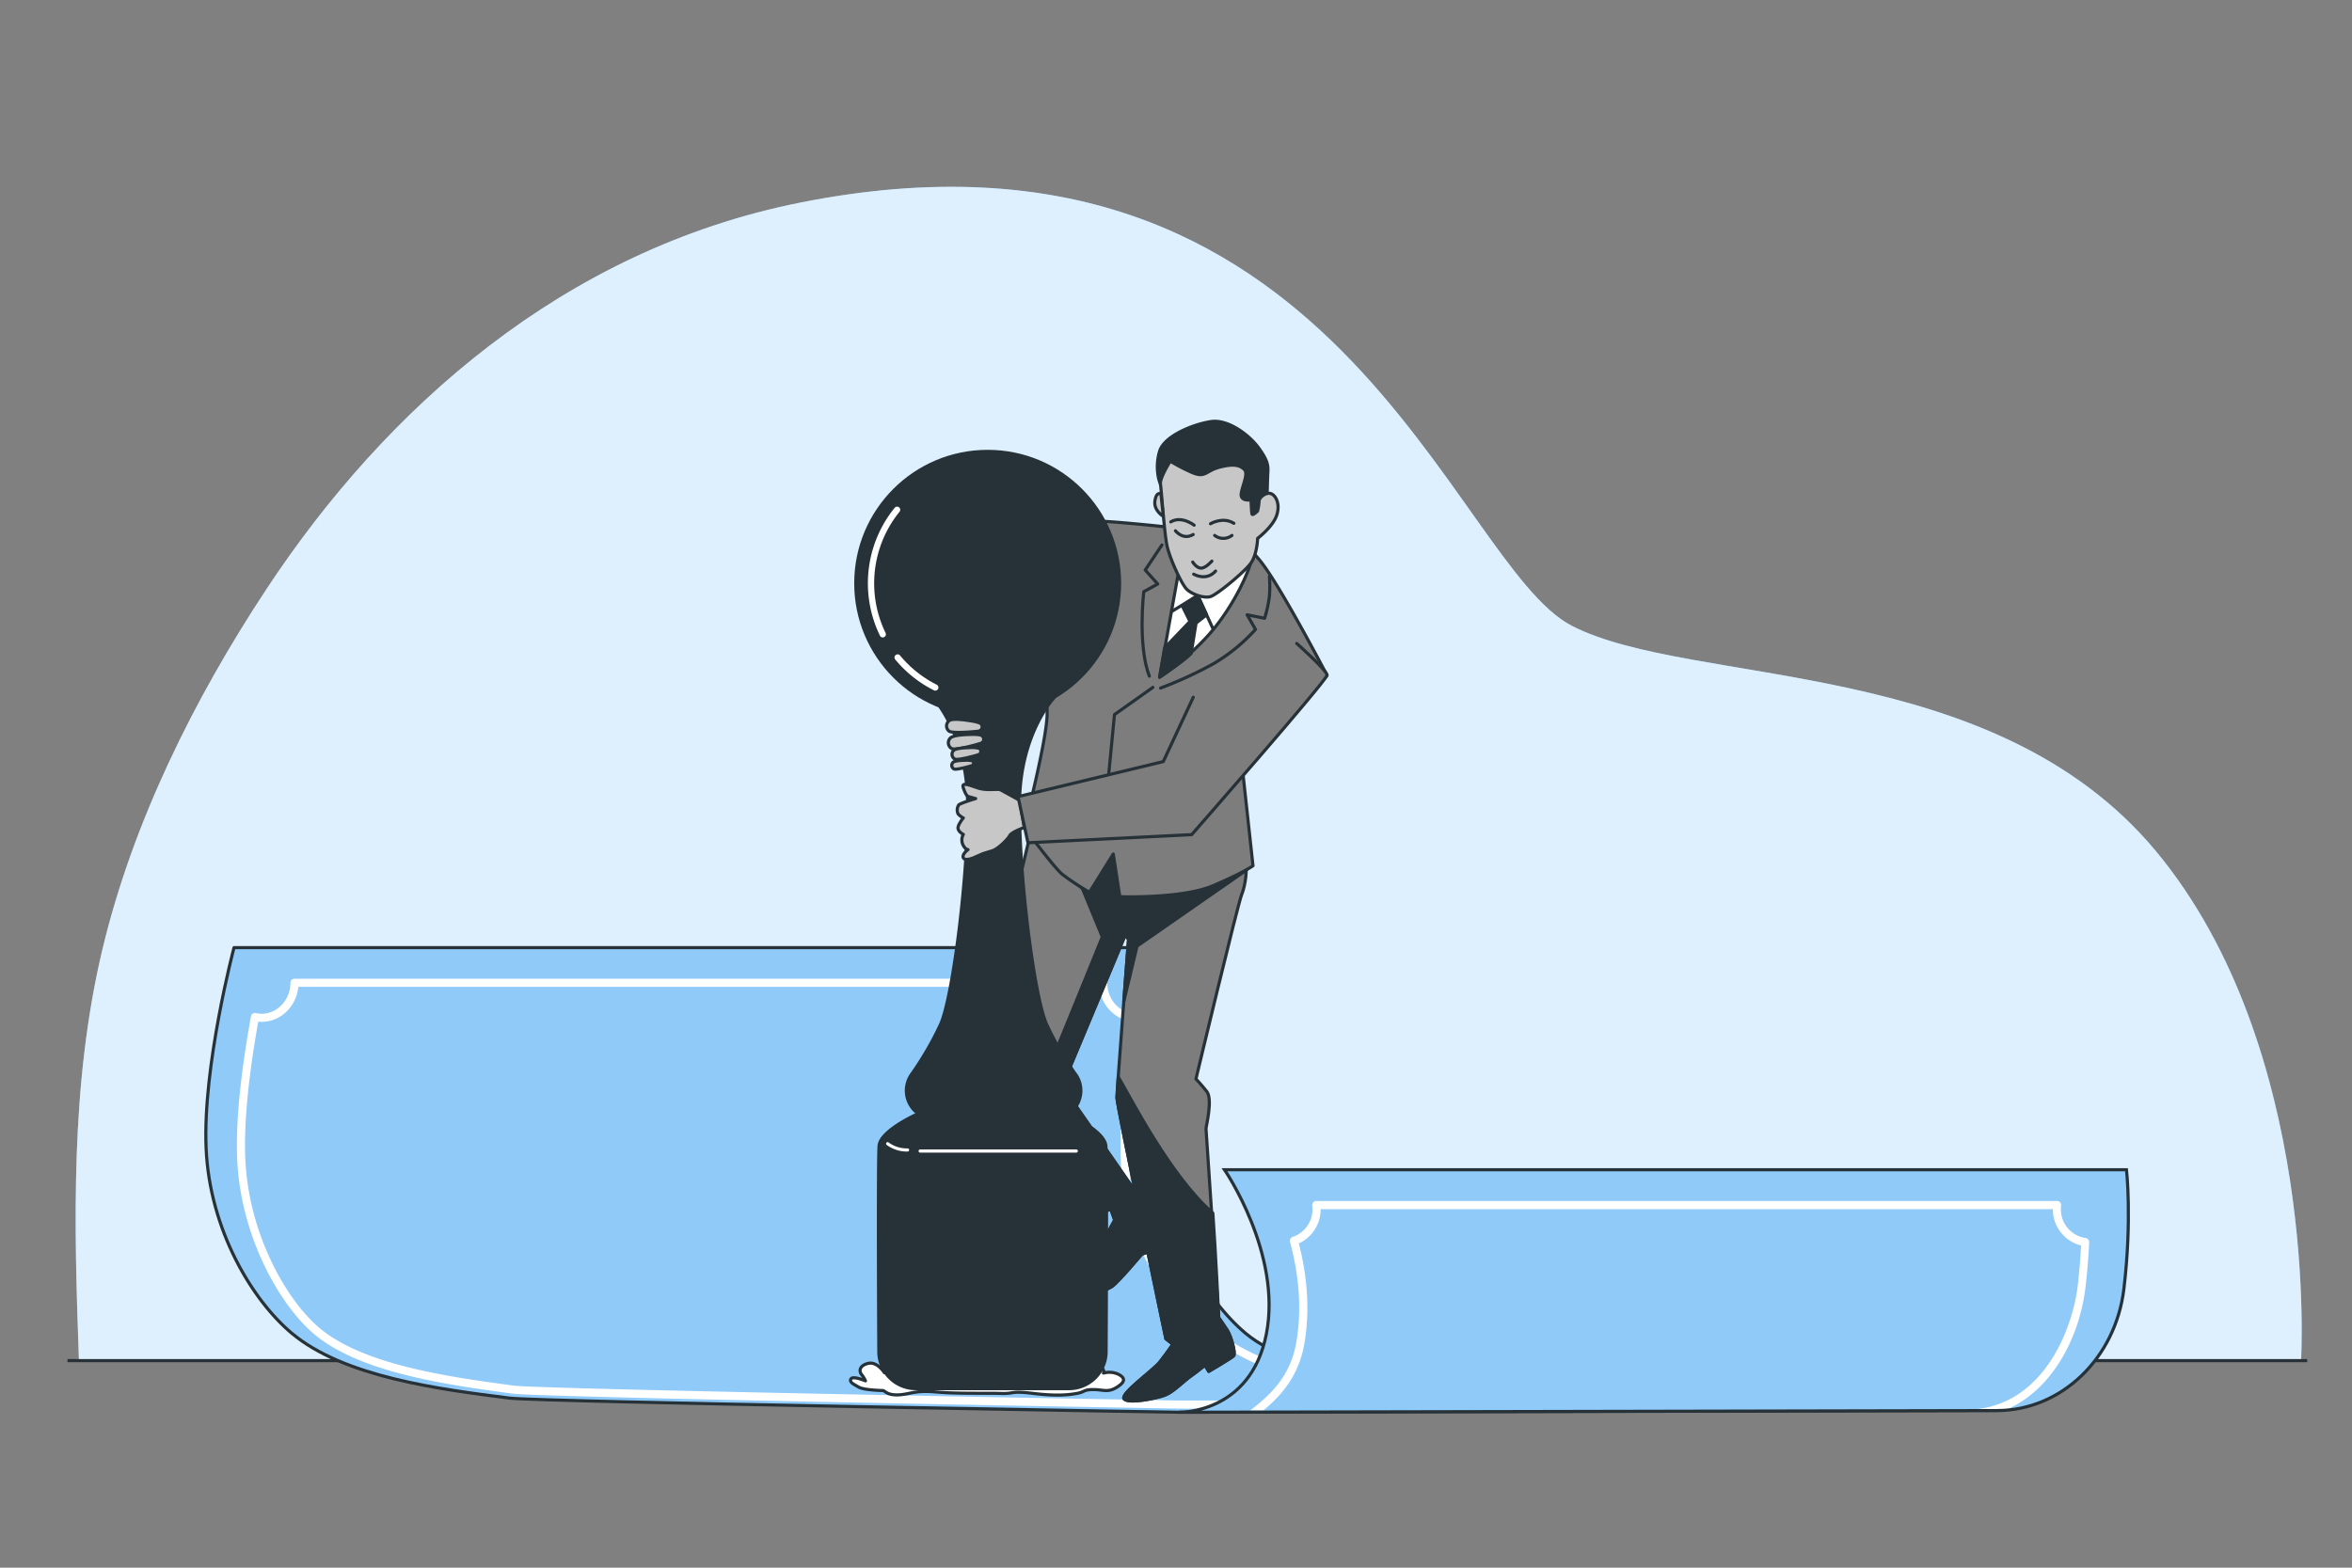 <svg xmlns="http://www.w3.org/2000/svg" viewBox="0 0 750 500"><rect x="0" y="0" width="750" height="500" fill="#808080" stroke="none"/><g id="freepik--background-simple--inject-141"><path d="M32.64,302.88c9.6-40.26,29-79.66,52.39-115.08C123,130.28,179.67,79.69,255.11,64.63,426.05,30.5,462.8,179.9,501.27,199.62s134.19,9.1,186.33,72S733.75,434,733.75,434H25.18C23.57,390,22.43,345.75,32.64,302.88Z" style="fill:#90CAF9"></path><path d="M32.64,302.88c9.6-40.26,29-79.66,52.39-115.08C123,130.28,179.67,79.69,255.11,64.63,426.05,30.5,462.8,179.9,501.27,199.62s134.19,9.1,186.33,72S733.75,434,733.75,434H25.18C23.57,390,22.43,345.75,32.64,302.88Z" style="fill:#fff;opacity:0.7"></path></g><g id="freepik--Floor--inject-141"><line x1="21.52" y1="433.96" x2="735.72" y2="433.96" style="fill:none;stroke:#263238;stroke-miterlimit:10"></line></g><g id="freepik--Parchment--inject-141"><path d="M638.91,449.82s-167.59-9.31-177.35-9.72c-13.51-.56-47.73-.9-64.42-14.9-12.44-10.44-26.15-32.87-27.26-59.05s8.9-63.91,8.9-63.91H74.62s-10,37.74-8.9,63.91S80.54,414.76,93,425.2c16.69,14,47,17.87,69.39,20.7,9.69,1.22,213.63,4.53,213.63,4.53Z" style="fill:#90CAF9;stroke:#263238;stroke-linecap:round;stroke-linejoin:round"></path><path d="M376.08,449.27c-81-1.4-204.33-3.83-212.5-4.77-21-2.83-49.74-6.71-64.26-19.74-10.74-9.63-22.73-31.08-23.7-55.4-.57-14.29,2.08-32.48,4.41-45.22a1.25,1.25,0,0,1,.56-.84,1.29,1.29,0,0,1,1-.19,8.44,8.44,0,0,0,1.87.21c5,0,9.15-4.43,9.15-9.88a1.3,1.3,0,0,1,1.3-1.29H351.78a1.29,1.29,0,0,1,1.29,1.29c0,5.45,4.11,9.88,9.16,9.88h.34a1.27,1.27,0,0,1,1,.44,1.26,1.26,0,0,1,.3,1.07c-3.07,18.14-4.39,33.44-3.91,45.47.42,10.41,3.48,30.35,19.35,46.83,15.18,15.76,37.54,23.75,66.45,23.75.78,0,84.62,3.92,88.08,5.95a1.3,1.3,0,0,1,.59,1.45,1.28,1.28,0,0,1-1.25,1ZM82.35,325.85c-2.25,12.53-4.69,29.81-4.14,43.41.93,23.57,12.49,44.29,22.83,53.57,13.93,12.5,42.21,16.32,62.85,19.11,8.06.92,131.33,3.34,212.21,4.75l128.76-.05c-24.19-1.57-55.87-3.19-59.08-3.19-29.64,0-52.63-8.26-68.31-24.55-16.47-17.1-19.64-37.74-20.07-48.52-.47-11.88.77-26.85,3.7-44.53a12.14,12.14,0,0,1-10.55-11.12H95.13c-.61,6.27-5.62,11.18-11.68,11.18A10,10,0,0,1,82.35,325.85Z" style="fill:#fff"></path><path d="M376,450.43s22.81.61,27.82-25-13.35-52.35-13.35-52.35H678.09s1.81,15.89-.83,38-19.93,38.76-40.38,38.81Z" style="fill:#90CAF9"></path><path d="M398.65,449.85h4.19c5.75-4.76,11.3-11,13.09-21.28,1.72-9.94,1.13-20.7-1.76-32a11.89,11.89,0,0,0,6.95-10.92H654.61a11.9,11.9,0,0,0,9,11.6c-.22,4.28-.57,8.57-1.06,12.76-1.6,13.71-11.17,39.62-35.92,39.62l-170.22.21H639.18c15.24-6.2,24-23.35,25.87-39.52.54-4.63.92-9.37,1.14-14.09a1.31,1.31,0,0,0-1.12-1.37,9.23,9.23,0,0,1-7.9-9.21,8.38,8.38,0,0,1,.08-1.16,1.35,1.35,0,0,0-.32-1,1.26,1.26,0,0,0-1-.44H419.75a1.29,1.29,0,0,0-1,.44,1.39,1.39,0,0,0-.31,1,8.14,8.14,0,0,1,.08,1.15,9.26,9.26,0,0,1-6.31,8.86,1.32,1.32,0,0,0-.85,1.6c3.05,11.34,3.72,22.1,2,32C411.5,439.08,404.86,445.1,398.65,449.85Z" style="fill:#fff"></path><path d="M376,450.43s22.81.61,27.82-25-13.35-52.35-13.35-52.35H678.09s1.81,15.89-.83,38-19.93,38.76-40.38,38.81Z" style="fill:none;stroke:#263238;stroke-miterlimit:10"></path></g><g id="freepik--Character--inject-141"><path d="M329.77,261.25s-11.36,44.89-13.59,64.65-5.68,31.61-3.95,34.08,38,26.91,38,26.91l4-1.23,1.23,3.46s-2,3.45-5.19,10.12-9.63,12.6-7.4,13.83,9.63-1.48,11.6-2.72S364.09,400,364.09,400l3-1,3.95-6.91-6.17-7.9-3.71-5.44-22.47-32.35L365.58,282,355.2,263.72Z" style="fill:#7d7d7d;stroke:#263238;stroke-linecap:round;stroke-linejoin:round"></path><path d="M364.84,384.18l-3.71-5.44-22.47-32.35L365.58,282l-2.29-4-17.47-4.86-3.46,3.46,9.14,22.22s-24.7,61.2-25.68,61.69c-.58.29-7.87-.36-13.8-.94a2.35,2.35,0,0,0,.21.45c1.73,2.47,38,26.91,38,26.91l4-1.23,1.23,3.46s-2,3.45-5.19,10.12-9.63,12.6-7.4,13.83,9.63-1.48,11.6-2.72S364.09,400,364.09,400l3-1,3.95-6.91Z" style="fill:#263238;stroke:#263238;stroke-linecap:round;stroke-linejoin:round"></path><path d="M341.87,279.77l18,19.76s-3.71,48.15-3.71,50.62S371.79,427,371.79,427l2.22,1.73s-2,3-4.19,5.73-13,10.3-11.29,11.79,10.13-.25,12.85-1.24,5.92-4.44,8.39-6.17,4.45-3.46,4.45-3.46l1.23,2s7.16-4.2,7.91-4.94-.75-6.18-2-8.15-2.72-4-2.72-4-4.07-59.57-4.07-60.31,2.22-9.38.25-11.85-3.46-4-3.46-4,13.34-55.81,14.57-58.77,2-8.64,1-11.11-46.68-8.89-46.68-8.89Z" style="fill:#7d7d7d;stroke:#263238;stroke-linecap:round;stroke-linejoin:round"></path><path d="M350.26,265.45l-8.39,14.32,18,19.76s-.71,9.23-1.51,19.83l4.22-17.61,34.78-24.17a9,9,0,0,0-.45-3.24C396,271.87,350.26,265.45,350.26,265.45Z" style="fill:#263238;stroke:#263238;stroke-linecap:round;stroke-linejoin:round"></path><path d="M379.77,438.86c2.47-1.73,4.45-3.46,4.45-3.46l1.23,2s7.16-4.2,7.91-4.94-.75-6.18-2-8.15-2.72-4-2.72-4-1.05-21.85-1.89-33.4c-13.66-11.86-26.47-37.26-30.16-43.45-.26,3.64-.42,6.15-.42,6.66,0,2.47,15.6,76.87,15.6,76.87l2.22,1.73s-2,3-4.19,5.73-13,10.3-11.29,11.79,10.13-.25,12.85-1.24S377.3,440.59,379.77,438.86Z" style="fill:#263238;stroke:#263238;stroke-linecap:round;stroke-linejoin:round"></path><path d="M378.41,168.77s-30.42-3.48-32.19-2.43-46.4,35.73-47.46,37.67-2.38,6.41-.27,9.05,8.45,27.48,8.45,27.48l8.49,3.36L319.27,214l13.79-5.68s.67,11,.85,18.92-7.31,36.7-7.31,36.7,9.34,12.51,12,14.8a76.22,76.22,0,0,0,8.81,5.82L355,272.38,357.08,286s19.92.7,29.78-3.53,12.69-6.34,12.69-6.34l-3.21-29.51,26.82-31.22s-15-28.78-21.32-36.54-7.75-6.17-7.75-6.17S383.48,171.08,378.41,168.77Z" style="fill:#7d7d7d;stroke:#263238;stroke-linecap:round;stroke-linejoin:round"></path><path d="M376.12,180.75,369.77,216s11.46-7.4,19-17.62,10-18.66,10-18.66Z" style="fill:#fff;stroke:#263238;stroke-linecap:round;stroke-linejoin:round"></path><polyline points="373.65 195.02 381.93 189.91 386.69 200.31" style="fill:none;stroke:#263238;stroke-linecap:round;stroke-linejoin:round"></polyline><path d="M377,193.26l2.46,4.94-8.1,8.45L369.77,216s7.93-5.28,10.05-7.57l1.58-9.7,3.35-2.64-2.82-6.17Z" style="fill:#263238;stroke:#263238;stroke-linecap:round;stroke-linejoin:round"></path><path d="M369.61,153.2a17.11,17.11,0,0,1,.15-9.23c1.49-5.07,11.17-8.79,16.53-9.53s12.06,4.31,15,8.34,3.13,5.65,3,7.89-.3,9.68-.3,9.68a14.88,14.88,0,0,1-1.79,3.42c-1,1.34-3.27,3.43-4.17,1.79s-.74-3.57-1.34-4.17-2.53.3-2.68-2.38-.15-7.45-.89-8-3.73.14-6.41,1.63-4.46,2.24-8.48.45a37.22,37.22,0,0,0-4.77-1.94s-3.72,2.54-3.43,3.28S369.61,153.2,369.61,153.2Z" style="fill:#263238;stroke:#263238;stroke-linecap:round;stroke-linejoin:round"></path><path d="M373.18,147.09s-3.42,5.37-3.13,7.3,1.2,15.49,2.09,19.66,4.62,12.21,6.25,13.85,5.51,3,7.6,2.38,10.72-7.74,12.81-10.57,2.23-8,2.23-8,4.92-3.73,6.11-7.45-.45-6.4-1.94-6.85-3.72,1.19-3.72,2.53A15.79,15.79,0,0,1,401,163s-1.64,1.64-1.79.89-.29-4.47-.29-4.47-3.43.6-3.13-1.93,2.38-6.41,1-7.75-3.28-1.93-7.89-.74-4.47,3.72-9.24,1.49A56.17,56.17,0,0,1,373.18,147.09Z" style="fill:#c7c7c7;stroke:#263238;stroke-linecap:round;stroke-linejoin:round"></path><path d="M380.33,179.26s1.19,1.94,2.68,1.94,3.43-2.24,3.43-2.24" style="fill:none;stroke:#263238;stroke-linecap:round;stroke-linejoin:round"></path><path d="M380.63,183.13s4,2.39,7-1" style="fill:none;stroke:#263238;stroke-linecap:round;stroke-linejoin:round"></path><path d="M392.84,170.77a4.51,4.51,0,0,1-5.51,0" style="fill:none;stroke:#263238;stroke-linecap:round;stroke-linejoin:round"></path><path d="M386,167.05s3.87-2.38,7.45-.15" style="fill:none;stroke:#263238;stroke-linecap:round;stroke-linejoin:round"></path><path d="M374.82,169.28s2.38,3.13,5.66,1.2" style="fill:none;stroke:#263238;stroke-linecap:round;stroke-linejoin:round"></path><path d="M380.78,167.5s-4-3.13-7.45-1.05" style="fill:none;stroke:#263238;stroke-linecap:round;stroke-linejoin:round"></path><path d="M370.2,157.52s-1.49-.89-1.93,2.23,2.68,4.92,2.68,4.92Z" style="fill:#c7c7c7;stroke:#263238;stroke-linecap:round;stroke-linejoin:round"></path><polyline points="367.63 219.23 355.38 227.91 352.93 253.29" style="fill:none;stroke:#263238;stroke-linecap:round;stroke-linejoin:round"></polyline><path d="M404.8,183.83a49.5,49.5,0,0,1,0,6.23,40.46,40.46,0,0,1-1.55,7.13l-5.57-1.11,2.67,4.67A57.18,57.18,0,0,1,387,211.66a128.74,128.74,0,0,1-16.91,7.79" style="fill:none;stroke:#263238;stroke-linecap:round;stroke-linejoin:round"></path><path d="M370.52,173.81l-5.34,8,4,4.45-4.46,2.45s-2,17.14,1.78,26.94" style="fill:none;stroke:#263238;stroke-linecap:round;stroke-linejoin:round"></path><path d="M282,437.8s-2.31-3.71-5.25-2.94-2.77,2.63-2,3.55a9.28,9.28,0,0,1,1.23,2s-4-1.7-4.63-.62.93,1.7,2.47,2.62,7.1,1.09,7.72,1.09,1.23,1.54,4.94,1.38,5.09-1.54,12-.92,16.05.31,20.68.46,2.78-.92,10.34,0,11.26.46,13.89,0,2-1.23,5.24-1.23,4.63,1.08,7.57-.78,2.47-3.08.3-4.16a6.89,6.89,0,0,0-4.62-.31s.77-2.31-2.63-1.54-5.71.92-10.18,1.69S282,437.8,282,437.8Z" style="fill:#fff;stroke:#263238;stroke-linecap:round;stroke-linejoin:round"></path><path d="M352.63,365.44c-.45-5-12.58-10.3-12.58-10.3l-23.57.63-23.58-.63s-12.13,5.29-12.58,10.3c-.33,3.61-.19,47.7-.08,65.72a11.8,11.8,0,0,0,11.81,11.73H340.9a11.8,11.8,0,0,0,11.81-11.73C352.82,413.14,353,369.05,352.63,365.44Z" style="fill:#263238;stroke:#263238;stroke-linecap:round;stroke-linejoin:round"></path><path d="M283.05,364.77a10.28,10.28,0,0,0,6.35,2" style="fill:none;stroke:#fff;stroke-linecap:round;stroke-linejoin:round"></path><line x1="293.41" y1="367.11" x2="343.21" y2="367.11" style="fill:none;stroke:#fff;stroke-linecap:round;stroke-linejoin:round"></line><path d="M343.06,342.76a102.19,102.19,0,0,1-9.4-16.22c-4-9.35-8.85-48.3-8.56-70.63s11.23-33.61,11.23-33.61l-15.4-2v-1.09l-4.1.54-4.11-.54v1.09l-15.4,2s10.94,11.29,11.23,33.61S304,317.19,300,326.54a103,103,0,0,1-9.41,16.22A9,9,0,0,0,298,356.84h37.72a9,9,0,0,0,7.37-14.08Z" style="fill:#263238;stroke:#263238;stroke-linecap:round;stroke-linejoin:round"></path><circle cx="314.95" cy="186.03" r="42.06" style="fill:#263238;stroke:#263238;stroke-linecap:round;stroke-linejoin:round"></circle><path d="M281.49,202.3a37.23,37.23,0,0,1,4.57-39.71" style="fill:none;stroke:#fff;stroke-linecap:round;stroke-linejoin:round;stroke-width:2px"></path><path d="M298.24,219.27a37.32,37.32,0,0,1-12-9.57" style="fill:none;stroke:#fff;stroke-linecap:round;stroke-linejoin:round;stroke-width:2px"></path><path d="M325.15,255.26s-5.42-3-6.17-3.37-4.31.38-7.12-.56-5.42-2.06-4.67,0,1.12,2.62,1.87,2.81,2.06.56,2.06.56-5.06,1.5-5.43,2.06a3,3,0,0,0-.19,2.81,5.55,5.55,0,0,0,1.69,1.31s-1.88,2.24-1.69,3.37,1.69,1.87,1.69,1.87a3.61,3.61,0,0,0-.19,3.18c.75,1.68,1.68,1.68,1.68,1.68s-2.06,1.5-1.49,2.62,3.18,0,3.18,0l3-1.31s1.12-.37,3-.93,5.05-3.74,5.61-4.87,4.63-2.57,4.63-2.57Z" style="fill:#c7c7c7;stroke:#263238;stroke-linecap:round;stroke-linejoin:round"></path><path d="M380.51,222.38l-9.57,20.52-46.31,11.17,3.16,14.72L380,266.2s43.16-49.28,43.16-50.85-9.66-10.12-9.66-10.12" style="fill:#7d7d7d;stroke:#263238;stroke-linecap:round;stroke-linejoin:round"></path><path d="M309.11,229.85s-4.66-.83-6.16-.16a2.1,2.1,0,0,0-.33,3.49c1,.84,8.49.17,9.49,0a1.39,1.39,0,0,0,.67-2.33C312,230.19,309.11,229.85,309.11,229.85Z" style="fill:#c7c7c7;stroke:#263238;stroke-linecap:round;stroke-linejoin:round"></path><path d="M309.29,234.26s-4.74,0-6.1,1a2.12,2.12,0,0,0,.31,3.5c1.14.64,8.39-1.38,9.34-1.72a1.39,1.39,0,0,0,.23-2.42C312.13,234.07,309.29,234.26,309.29,234.26Z" style="fill:#c7c7c7;stroke:#263238;stroke-linecap:round;stroke-linejoin:round"></path><path d="M309.22,238.46s-3.85,0-5,.78a1.72,1.72,0,0,0,.25,2.85c.92.51,6.82-1.13,7.59-1.41a1.13,1.13,0,0,0,.19-2A9,9,0,0,0,309.22,238.46Z" style="fill:#c7c7c7;stroke:#263238;stroke-linecap:round;stroke-linejoin:round"></path><path d="M307.75,242.49s-2.93,0-3.77.59a1.31,1.31,0,0,0,.2,2.17c.7.39,5.18-.86,5.77-1.07a.86.86,0,0,0,.14-1.49A6.87,6.87,0,0,0,307.75,242.49Z" style="fill:#c7c7c7;stroke:#263238;stroke-linecap:round;stroke-linejoin:round"></path></g></svg>